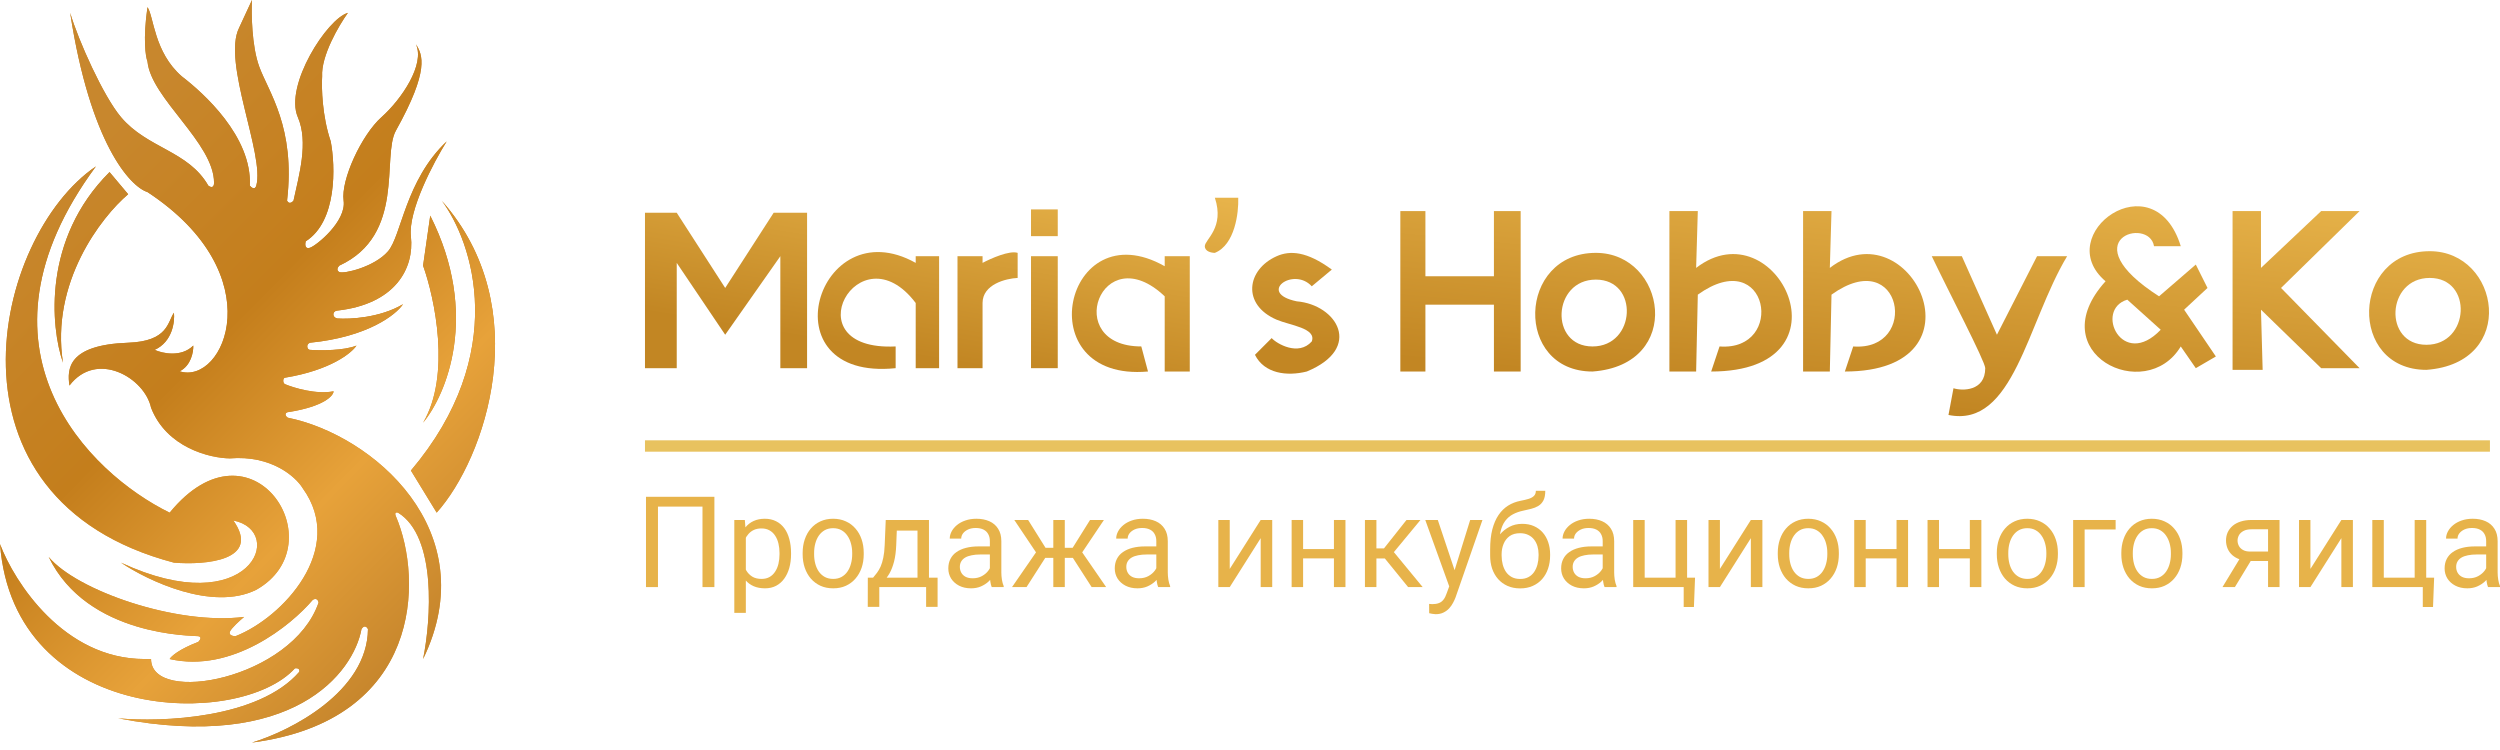 <svg width="220" height="66" viewBox="0 0 220 66" fill="none" xmlns="http://www.w3.org/2000/svg">
<path d="M11.277 30.16C5.922 30.351 5.901 32.506 6.111 33.93C8.505 30.788 12.725 33.239 13.292 35.878C14.653 39.396 18.479 40.318 20.222 40.339C23.901 40.037 26.039 41.973 26.648 42.978C30.49 48.319 24.884 54.351 20.726 55.984C20.516 55.984 20.121 55.909 20.222 55.607C20.323 55.306 21.104 54.602 21.482 54.288C15.535 55.042 6.741 51.963 4.284 49.01C7.686 56.047 17.009 55.922 17.45 55.984C17.803 56.035 17.597 56.34 17.45 56.487C15.737 57.141 15.056 57.765 14.93 57.995C20.424 59.252 25.619 55.042 27.53 52.78C27.882 52.579 28.012 52.864 28.034 53.031C25.718 59.754 13.292 62.079 13.292 57.995H12.725C5.619 57.995 1.281 51.251 0 47.879C1.21 63.763 21.104 64.153 25.955 58.812C26.358 58.762 26.375 59 26.333 59.126C22.754 63.248 14.216 63.566 10.395 63.21C25.816 66.176 31.099 59.21 31.813 55.356C32.065 54.954 32.296 55.188 32.38 55.356C32.33 60.885 25.556 64.32 22.175 65.347C37.143 63.386 37.231 51 34.837 45.428C34.686 45.077 34.9 45.072 35.026 45.114C38.453 47.225 37.924 54.581 37.231 57.995C42.724 46.685 32.758 38.265 25.325 36.757C25.022 36.556 25.073 36.255 25.451 36.255C28.525 35.752 29.335 34.831 29.357 34.433C27.845 34.734 25.871 34.139 25.073 33.804C24.871 33.704 24.884 33.27 25.073 33.239C29.054 32.585 30.931 31.081 31.372 30.411C30.264 30.864 28.18 30.851 27.278 30.788C27.026 30.788 26.9 30.286 27.278 30.16C32.368 29.657 34.858 27.689 35.467 26.767C33.451 27.973 30.763 28.107 29.672 28.024C29.218 27.923 29.23 27.381 29.672 27.332C34.774 26.767 36.475 23.625 36.16 20.798C35.908 18.536 38.155 14.284 39.31 12.441C35.656 15.897 35.341 20.735 34.144 22.117C32.947 23.5 30.238 24.128 29.86 23.939C29.558 23.789 29.735 23.5 29.86 23.374C35.719 20.672 33.577 13.761 34.837 11.498C37.818 6.148 37.189 4.817 36.601 3.896C37.42 5.655 35.341 8.734 33.577 10.305C31.813 11.876 29.986 15.834 30.238 17.656C30.49 19.478 27.845 21.615 27.278 21.803C26.824 21.954 26.837 21.489 26.9 21.238C29.672 19.478 29.524 14.64 29.105 12.441C28.349 10.229 28.285 7.708 28.349 6.723C28.248 4.914 29.819 2.241 30.616 1.131C28.79 1.634 25.01 7.54 26.207 10.305C27.164 12.516 26.312 15.415 25.829 17.656C25.526 18.008 25.325 17.803 25.262 17.656C26.018 11.184 23.624 8.105 22.805 5.843C22.15 4.034 22.112 1.194 22.175 0L21.041 2.45C19.529 5.466 23.309 13.635 22.553 16.337C22.437 16.75 22.112 16.504 21.986 16.337C22.187 12.014 17.891 8.168 16.001 6.723C13.544 4.587 13.544 1.445 12.977 0.628C12.574 3.443 12.809 4.985 12.977 5.404C13.292 8.671 18.836 12.567 18.836 16.085C18.836 16.525 18.584 16.525 18.332 16.337C16.568 13.258 12.977 13.069 10.646 10.305C9.081 8.448 6.888 3.54 6.174 1.131C7.938 12.592 11.444 16.42 12.977 16.902C24.065 24.191 19.718 33.93 15.812 32.673C16.82 32.171 17.03 30.956 17.009 30.411C15.951 31.467 14.3 31.102 13.607 30.788C15.17 30.084 15.392 28.317 15.308 27.521C14.741 28.338 14.804 30.034 11.277 30.16Z" fill="url(#paint0_linear_34_1874)"/>
<path d="M11.277 30.16C5.922 30.351 5.901 32.506 6.111 33.93C8.505 30.788 12.725 33.239 13.292 35.878C14.653 39.396 18.479 40.318 20.222 40.339C23.901 40.037 26.039 41.973 26.648 42.978C30.49 48.319 24.884 54.351 20.726 55.984C20.516 55.984 20.121 55.909 20.222 55.607C20.323 55.306 21.104 54.602 21.482 54.288C15.535 55.042 6.741 51.963 4.284 49.01C7.686 56.047 17.009 55.922 17.45 55.984C17.803 56.035 17.597 56.34 17.45 56.487C15.737 57.141 15.056 57.765 14.93 57.995C20.424 59.252 25.619 55.042 27.53 52.78C27.882 52.579 28.012 52.864 28.034 53.031C25.718 59.754 13.292 62.079 13.292 57.995H12.725C5.619 57.995 1.281 51.251 0 47.879C1.21 63.763 21.104 64.153 25.955 58.812C26.358 58.762 26.375 59 26.333 59.126C22.754 63.248 14.216 63.566 10.395 63.21C25.816 66.176 31.099 59.21 31.813 55.356C32.065 54.954 32.296 55.188 32.38 55.356C32.33 60.885 25.556 64.32 22.175 65.347C37.143 63.386 37.231 51 34.837 45.428C34.686 45.077 34.9 45.072 35.026 45.114C38.453 47.225 37.924 54.581 37.231 57.995C42.724 46.685 32.758 38.265 25.325 36.757C25.022 36.556 25.073 36.255 25.451 36.255C28.525 35.752 29.335 34.831 29.357 34.433C27.845 34.734 25.871 34.139 25.073 33.804C24.871 33.704 24.884 33.27 25.073 33.239C29.054 32.585 30.931 31.081 31.372 30.411C30.264 30.864 28.18 30.851 27.278 30.788C27.026 30.788 26.9 30.286 27.278 30.16C32.368 29.657 34.858 27.689 35.467 26.767C33.451 27.973 30.763 28.107 29.672 28.024C29.218 27.923 29.23 27.381 29.672 27.332C34.774 26.767 36.475 23.625 36.16 20.798C35.908 18.536 38.155 14.284 39.31 12.441C35.656 15.897 35.341 20.735 34.144 22.117C32.947 23.5 30.238 24.128 29.86 23.939C29.558 23.789 29.735 23.5 29.86 23.374C35.719 20.672 33.577 13.761 34.837 11.498C37.818 6.148 37.189 4.817 36.601 3.896C37.42 5.655 35.341 8.734 33.577 10.305C31.813 11.876 29.986 15.834 30.238 17.656C30.49 19.478 27.845 21.615 27.278 21.803C26.824 21.954 26.837 21.489 26.9 21.238C29.672 19.478 29.524 14.64 29.105 12.441C28.349 10.229 28.285 7.708 28.349 6.723C28.248 4.914 29.819 2.241 30.616 1.131C28.79 1.634 25.01 7.54 26.207 10.305C27.164 12.516 26.312 15.415 25.829 17.656C25.526 18.008 25.325 17.803 25.262 17.656C26.018 11.184 23.624 8.105 22.805 5.843C22.15 4.034 22.112 1.194 22.175 0L21.041 2.45C19.529 5.466 23.309 13.635 22.553 16.337C22.437 16.75 22.112 16.504 21.986 16.337C22.187 12.014 17.891 8.168 16.001 6.723C13.544 4.587 13.544 1.445 12.977 0.628C12.574 3.443 12.809 4.985 12.977 5.404C13.292 8.671 18.836 12.567 18.836 16.085C18.836 16.525 18.584 16.525 18.332 16.337C16.568 13.258 12.977 13.069 10.646 10.305C9.081 8.448 6.888 3.54 6.174 1.131C7.938 12.592 11.444 16.42 12.977 16.902C24.065 24.191 19.718 33.93 15.812 32.673C16.82 32.171 17.03 30.956 17.009 30.411C15.951 31.467 14.3 31.102 13.607 30.788C15.17 30.084 15.392 28.317 15.308 27.521C14.741 28.338 14.804 30.034 11.277 30.16Z" fill="url(#paint1_linear_34_1874)"/>
<path d="M11.277 17.091L9.639 15.143C3.742 21.024 4.452 28.778 5.544 31.919C4.435 24.882 8.904 19.101 11.277 17.091Z" fill="url(#paint2_linear_34_1874)"/>
<path d="M11.277 17.091L9.639 15.143C3.742 21.024 4.452 28.778 5.544 31.919C4.435 24.882 8.904 19.101 11.277 17.091Z" fill="url(#paint3_linear_34_1874)"/>
<path d="M15.308 49.513C-5.909 43.933 -0.63 20.798 8.442 14.64C-3.402 30.675 7.833 41.638 14.93 45.114C22.175 36.255 29.672 47.879 22.553 51.9C18.697 53.81 13.008 51.104 10.646 49.513C21.986 54.791 25.262 46.748 20.537 45.805C23.006 49.324 18.08 49.743 15.308 49.513Z" fill="url(#paint4_linear_34_1874)"/>
<path d="M15.308 49.513C-5.909 43.933 -0.63 20.798 8.442 14.64C-3.402 30.675 7.833 41.638 14.93 45.114C22.175 36.255 29.672 47.879 22.553 51.9C18.697 53.81 13.008 51.104 10.646 49.513C21.986 54.791 25.262 46.748 20.537 45.805C23.006 49.324 18.08 49.743 15.308 49.513Z" fill="url(#paint5_linear_34_1874)"/>
<path d="M37.231 23.374L37.861 18.976C42.246 27.672 39.268 34.747 37.231 37.197C39.7 33.025 38.26 26.243 37.231 23.374Z" fill="url(#paint6_linear_34_1874)"/>
<path d="M37.231 23.374L37.861 18.976C42.246 27.672 39.268 34.747 37.231 37.197C39.7 33.025 38.26 26.243 37.231 23.374Z" fill="url(#paint7_linear_34_1874)"/>
<path d="M38.428 45.114L36.16 41.407C44.879 31.102 41.599 21.279 38.869 17.656C47.236 27.106 42.712 40.339 38.428 45.114Z" fill="url(#paint8_linear_34_1874)"/>
<path d="M38.428 45.114L36.16 41.407C44.879 31.102 41.599 21.279 38.869 17.656C47.236 27.106 42.712 40.339 38.428 45.114Z" fill="url(#paint9_linear_34_1874)"/>
<path d="M115.436 25.194L117.201 23.723C114.995 22.105 113.524 22.023 112.348 22.546C109.7 23.723 109.259 26.811 112.348 28.135C113.505 28.631 115.877 28.87 115.436 30.047C114.259 31.37 112.348 30.242 111.906 29.752L110.436 31.223C111.259 32.87 113.23 33.135 114.995 32.694C119.995 30.635 117.642 26.811 114.112 26.517C110.583 25.782 113.818 23.429 115.436 25.194Z" fill="url(#paint10_linear_34_1874)"/>
<path d="M125.436 18.576H123.23V32.694H125.436V26.811H131.465V32.694H133.818V18.576H131.465V24.311H125.436V18.576Z" fill="url(#paint11_linear_34_1874)"/>
<path d="M149.407 18.576H146.907V32.694H149.26L149.407 25.929C155.642 21.458 157.201 30.929 151.319 30.488L150.583 32.694C163.378 32.694 156.319 18.134 149.26 23.576L149.407 18.576Z" fill="url(#paint12_linear_34_1874)"/>
<path d="M161.172 18.576H158.672V32.694H161.025L161.172 25.929C167.407 21.458 168.966 30.929 163.083 30.488L162.348 32.694C175.142 32.694 168.084 18.134 161.025 23.576L161.172 18.576Z" fill="url(#paint13_linear_34_1874)"/>
<path d="M172.642 22.546H169.995C171.466 25.635 174.701 31.811 174.701 32.399C174.701 34.454 172.642 34.409 171.907 34.164L171.466 36.517C177.201 37.694 178.378 28.429 181.907 22.546H179.26L175.731 29.458L172.642 22.546Z" fill="url(#paint14_linear_34_1874)"/>
<path fill-rule="evenodd" clip-rule="evenodd" d="M140.436 22.252C146.613 22.252 148.23 32.105 140.142 32.694C133.23 32.694 133.51 22.252 140.436 22.252ZM140.436 24.605C144.26 24.605 143.966 30.488 140.142 30.488C136.318 30.488 136.613 24.605 140.436 24.605Z" fill="url(#paint15_linear_34_1874)"/>
<path fill-rule="evenodd" clip-rule="evenodd" d="M213.819 22.105C219.996 22.105 221.614 31.958 213.525 32.547C206.613 32.547 206.894 22.105 213.819 22.105ZM213.819 24.458C217.643 24.458 217.349 30.341 213.525 30.341C209.702 30.341 209.996 24.458 213.819 24.458Z" fill="url(#paint16_linear_34_1874)"/>
<path fill-rule="evenodd" clip-rule="evenodd" d="M191.907 21.664H189.554C189.113 19.017 182.201 21.076 189.996 26.076L193.231 23.282L194.26 25.34L192.202 27.252L194.996 31.37L193.231 32.399L191.907 30.488C188.819 35.635 179.554 31.076 185.29 24.752C180.437 20.635 189.554 14.017 191.907 21.664ZM187.201 26.37C184.26 27.252 186.76 32.559 190.143 29.017L187.201 26.37Z" fill="url(#paint17_linear_34_1874)"/>
<path d="M196.466 18.576H198.966V23.576L204.261 18.576H207.643L200.731 25.34L207.643 32.399H204.261L198.966 27.252L199.113 32.547H196.466V18.576Z" fill="url(#paint18_linear_34_1874)"/>
<path d="M56.758 18.723V32.399H59.553V23.134L63.817 29.458L68.67 22.546V32.399H71.023V18.723H68.082L63.817 25.34L59.553 18.723H56.758Z" fill="url(#paint19_linear_34_1874)"/>
<path d="M82.641 22.546V32.399H80.582V26.664C75.582 20.046 69.553 30.928 78.817 30.487V32.399C67.347 33.576 71.906 18.281 80.582 23.134V22.546H82.641Z" fill="url(#paint20_linear_34_1874)"/>
<path d="M86.465 22.546H84.259V32.399H86.465V26.664C86.465 25.017 88.523 24.507 89.553 24.458V22.252C88.847 22.017 87.2 22.742 86.465 23.134V22.546Z" fill="url(#paint21_linear_34_1874)"/>
<path d="M93.082 22.546H90.729V32.399H93.082V22.546Z" fill="url(#paint22_linear_34_1874)"/>
<path d="M90.729 20.781V18.428H93.082V20.781H90.729Z" fill="url(#paint23_linear_34_1874)"/>
<path d="M102.494 22.546H104.7V32.693H102.494V26.076C96.906 20.781 93.376 30.487 100.435 30.487L101.024 32.693C90.318 33.634 93.671 18.428 102.494 23.428V22.546Z" fill="url(#paint24_linear_34_1874)"/>
<path d="M108.965 17.399H106.906C107.788 20.046 106.024 21.075 106.024 21.664C106.024 22.134 106.612 22.252 106.906 22.252C108.671 21.546 109.014 18.723 108.965 17.399Z" fill="url(#paint25_linear_34_1874)"/>
<line x1="56.758" y1="39.248" x2="219.114" y2="39.248" stroke="#E8C25F"/>
<path d="M62.867 43.718V51.664H61.819V44.581H57.901V51.664H56.847V43.718H62.867Z" fill="#E7B34A"/>
<path d="M65.634 46.895V53.934H64.619V45.759H65.546L65.634 46.895ZM69.612 48.663V48.777C69.612 49.207 69.561 49.605 69.459 49.972C69.357 50.336 69.208 50.653 69.012 50.922C68.819 51.191 68.581 51.4 68.297 51.55C68.013 51.699 67.688 51.773 67.32 51.773C66.945 51.773 66.614 51.712 66.327 51.588C66.039 51.464 65.796 51.284 65.596 51.047C65.395 50.811 65.235 50.527 65.115 50.196C64.999 49.865 64.919 49.492 64.875 49.077V48.466C64.919 48.03 65.001 47.639 65.121 47.293C65.241 46.947 65.399 46.653 65.596 46.409C65.796 46.161 66.038 45.974 66.321 45.847C66.605 45.716 66.933 45.65 67.304 45.65C67.675 45.65 68.004 45.723 68.291 45.868C68.579 46.01 68.821 46.214 69.017 46.48C69.214 46.745 69.361 47.064 69.459 47.435C69.561 47.802 69.612 48.212 69.612 48.663ZM68.597 48.777V48.663C68.597 48.368 68.566 48.092 68.504 47.833C68.442 47.571 68.346 47.342 68.215 47.145C68.088 46.945 67.924 46.789 67.724 46.676C67.524 46.56 67.285 46.502 67.009 46.502C66.754 46.502 66.532 46.545 66.343 46.633C66.158 46.72 65.999 46.838 65.868 46.987C65.737 47.133 65.63 47.3 65.546 47.489C65.466 47.675 65.406 47.868 65.366 48.068V49.481C65.439 49.736 65.541 49.976 65.672 50.202C65.803 50.424 65.978 50.604 66.196 50.742C66.414 50.877 66.689 50.944 67.02 50.944C67.293 50.944 67.527 50.887 67.724 50.775C67.924 50.658 68.088 50.5 68.215 50.3C68.346 50.1 68.442 49.871 68.504 49.612C68.566 49.35 68.597 49.072 68.597 48.777Z" fill="#E7B34A"/>
<path d="M70.633 48.777V48.652C70.633 48.226 70.695 47.831 70.818 47.468C70.942 47.1 71.12 46.782 71.353 46.513C71.586 46.24 71.868 46.029 72.199 45.879C72.53 45.727 72.901 45.65 73.312 45.65C73.727 45.65 74.1 45.727 74.431 45.879C74.766 46.029 75.049 46.24 75.282 46.513C75.519 46.782 75.699 47.1 75.823 47.468C75.946 47.831 76.008 48.226 76.008 48.652V48.777C76.008 49.203 75.946 49.598 75.823 49.962C75.699 50.325 75.519 50.644 75.282 50.916C75.049 51.186 74.767 51.397 74.436 51.55C74.109 51.699 73.738 51.773 73.323 51.773C72.908 51.773 72.535 51.699 72.204 51.55C71.873 51.397 71.59 51.186 71.353 50.916C71.12 50.644 70.942 50.325 70.818 49.962C70.695 49.598 70.633 49.203 70.633 48.777ZM71.642 48.652V48.777C71.642 49.072 71.677 49.35 71.746 49.612C71.815 49.871 71.919 50.1 72.057 50.3C72.199 50.5 72.375 50.658 72.586 50.775C72.797 50.887 73.043 50.944 73.323 50.944C73.6 50.944 73.841 50.887 74.049 50.775C74.26 50.658 74.435 50.5 74.573 50.3C74.711 50.1 74.815 49.871 74.884 49.612C74.957 49.35 74.993 49.072 74.993 48.777V48.652C74.993 48.361 74.957 48.086 74.884 47.828C74.815 47.566 74.709 47.335 74.567 47.135C74.429 46.931 74.254 46.771 74.043 46.654C73.836 46.538 73.592 46.48 73.312 46.48C73.036 46.48 72.792 46.538 72.581 46.654C72.374 46.771 72.199 46.931 72.057 47.135C71.919 47.335 71.815 47.566 71.746 47.828C71.677 48.086 71.642 48.361 71.642 48.652Z" fill="#E7B34A"/>
<path d="M77.945 45.759H78.955L78.868 47.97C78.846 48.53 78.782 49.014 78.677 49.421C78.571 49.829 78.437 50.176 78.273 50.464C78.109 50.747 77.925 50.986 77.722 51.178C77.522 51.371 77.314 51.533 77.1 51.664H76.597L76.625 50.84L76.832 50.835C76.952 50.693 77.069 50.547 77.181 50.398C77.294 50.245 77.398 50.065 77.493 49.858C77.587 49.647 77.665 49.39 77.727 49.088C77.793 48.783 77.835 48.41 77.853 47.97L77.945 45.759ZM78.197 45.759H81.749V51.664H80.74V46.693H78.197V45.759ZM76.368 50.835H82.508V53.405H81.498V51.664H77.378V53.405H76.363L76.368 50.835Z" fill="#E7B34A"/>
<path d="M87.108 50.655V47.615C87.108 47.382 87.061 47.18 86.966 47.009C86.876 46.834 86.737 46.7 86.552 46.605C86.366 46.511 86.137 46.463 85.864 46.463C85.609 46.463 85.386 46.507 85.193 46.594C85.004 46.682 84.854 46.796 84.745 46.938C84.64 47.08 84.587 47.233 84.587 47.397H83.577C83.577 47.186 83.632 46.976 83.741 46.769C83.85 46.562 84.007 46.374 84.21 46.207C84.418 46.036 84.665 45.901 84.953 45.803C85.244 45.701 85.567 45.65 85.924 45.65C86.353 45.65 86.732 45.723 87.059 45.868C87.39 46.014 87.649 46.234 87.834 46.529C88.023 46.82 88.118 47.186 88.118 47.626V50.376C88.118 50.573 88.134 50.782 88.167 51.004C88.203 51.226 88.256 51.417 88.325 51.577V51.664H87.272C87.221 51.548 87.181 51.393 87.152 51.2C87.123 51.004 87.108 50.822 87.108 50.655ZM87.283 48.084L87.294 48.794H86.273C85.986 48.794 85.729 48.817 85.504 48.865C85.278 48.908 85.089 48.976 84.936 49.066C84.784 49.157 84.667 49.272 84.587 49.41C84.507 49.545 84.467 49.703 84.467 49.885C84.467 50.071 84.509 50.24 84.593 50.393C84.676 50.545 84.802 50.667 84.969 50.758C85.14 50.846 85.349 50.889 85.597 50.889C85.906 50.889 86.179 50.824 86.415 50.693C86.652 50.562 86.839 50.402 86.977 50.213C87.119 50.023 87.196 49.84 87.207 49.661L87.638 50.147C87.612 50.3 87.543 50.469 87.43 50.655C87.317 50.84 87.166 51.018 86.977 51.189C86.792 51.357 86.57 51.497 86.312 51.61C86.057 51.719 85.769 51.773 85.449 51.773C85.049 51.773 84.698 51.695 84.396 51.539C84.098 51.382 83.865 51.173 83.698 50.911C83.534 50.645 83.452 50.349 83.452 50.022C83.452 49.705 83.514 49.427 83.638 49.187C83.761 48.943 83.939 48.741 84.172 48.581C84.405 48.417 84.685 48.293 85.013 48.21C85.34 48.126 85.706 48.084 86.11 48.084H87.283Z" fill="#E7B34A"/>
<path d="M91.496 49.094L89.258 45.759H90.475L92.004 48.204H93.182L93.035 49.094H91.496ZM92.047 48.99L90.334 51.664H89.057L91.409 48.259L92.047 48.99ZM93.701 45.759V51.664H92.691V45.759H93.701ZM97.144 45.759L94.907 49.094H93.368L93.21 48.204H94.394L95.922 45.759H97.144ZM96.064 51.664L94.345 48.99L94.994 48.259L97.341 51.664H96.064Z" fill="#E7B34A"/>
<path d="M101.756 50.655V47.615C101.756 47.382 101.709 47.18 101.614 47.009C101.523 46.834 101.385 46.7 101.199 46.605C101.014 46.511 100.784 46.463 100.512 46.463C100.257 46.463 100.033 46.507 99.84 46.594C99.651 46.682 99.502 46.796 99.393 46.938C99.287 47.08 99.234 47.233 99.234 47.397H98.225C98.225 47.186 98.279 46.976 98.389 46.769C98.498 46.562 98.654 46.374 98.858 46.207C99.065 46.036 99.313 45.901 99.6 45.803C99.891 45.701 100.215 45.65 100.572 45.65C101.001 45.65 101.379 45.723 101.707 45.868C102.038 46.014 102.296 46.234 102.482 46.529C102.671 46.82 102.765 47.186 102.765 47.626V50.376C102.765 50.573 102.782 50.782 102.815 51.004C102.851 51.226 102.904 51.417 102.973 51.577V51.664H101.92C101.869 51.548 101.829 51.393 101.799 51.2C101.77 51.004 101.756 50.822 101.756 50.655ZM101.93 48.084L101.941 48.794H100.921C100.633 48.794 100.377 48.817 100.151 48.865C99.926 48.908 99.737 48.976 99.584 49.066C99.431 49.157 99.315 49.272 99.234 49.41C99.154 49.545 99.115 49.703 99.115 49.885C99.115 50.071 99.156 50.24 99.24 50.393C99.324 50.545 99.449 50.667 99.617 50.758C99.787 50.846 99.997 50.889 100.244 50.889C100.553 50.889 100.826 50.824 101.063 50.693C101.299 50.562 101.487 50.402 101.625 50.213C101.767 50.023 101.843 49.84 101.854 49.661L102.285 50.147C102.26 50.3 102.191 50.469 102.078 50.655C101.965 50.84 101.814 51.018 101.625 51.189C101.439 51.357 101.217 51.497 100.959 51.61C100.704 51.719 100.417 51.773 100.097 51.773C99.697 51.773 99.346 51.695 99.043 51.539C98.745 51.382 98.512 51.173 98.345 50.911C98.181 50.645 98.099 50.349 98.099 50.022C98.099 49.705 98.161 49.427 98.285 49.187C98.409 48.943 98.587 48.741 98.82 48.581C99.053 48.417 99.333 48.293 99.66 48.21C99.988 48.126 100.353 48.084 100.757 48.084H101.93Z" fill="#E7B34A"/>
<path d="M108.217 50.065L110.94 45.759H111.956V51.664H110.94V47.358L108.217 51.664H107.213V45.759H108.217V50.065Z" fill="#E7B34A"/>
<path d="M117.582 48.319V49.138H114.46V48.319H117.582ZM114.673 45.759V51.664H113.664V45.759H114.673ZM118.401 45.759V51.664H117.386V45.759H118.401Z" fill="#E7B34A"/>
<path d="M121.124 45.759V51.664H120.114V45.759H121.124ZM124.999 45.759L122.199 49.143H120.786L120.633 48.259H121.79L123.771 45.759H124.999ZM123.913 51.664L121.741 48.99L122.39 48.259L125.195 51.664H123.913Z" fill="#E7B34A"/>
<path d="M127.733 51.053L129.375 45.759H130.456L128.087 52.576C128.033 52.721 127.96 52.878 127.869 53.045C127.782 53.216 127.669 53.378 127.531 53.531C127.393 53.683 127.225 53.807 127.029 53.902C126.836 54 126.605 54.049 126.336 54.049C126.256 54.049 126.154 54.038 126.03 54.016C125.906 53.995 125.819 53.976 125.768 53.962L125.763 53.143C125.792 53.147 125.837 53.15 125.899 53.154C125.965 53.161 126.01 53.165 126.035 53.165C126.265 53.165 126.459 53.134 126.619 53.072C126.779 53.014 126.914 52.914 127.023 52.772C127.136 52.634 127.232 52.443 127.312 52.199L127.733 51.053ZM126.527 45.759L128.06 50.343L128.322 51.408L127.596 51.779L125.424 45.759H126.527Z" fill="#E7B34A"/>
<path d="M135.155 43.189H135.984C135.984 43.545 135.93 43.829 135.82 44.04C135.711 44.248 135.562 44.408 135.373 44.521C135.187 44.633 134.976 44.719 134.74 44.777C134.507 44.835 134.265 44.892 134.014 44.946C133.701 45.012 133.41 45.115 133.141 45.257C132.875 45.395 132.646 45.592 132.453 45.847C132.264 46.101 132.124 46.432 132.033 46.84C131.946 47.247 131.922 47.751 131.962 48.352V48.854H131.133V48.352C131.133 47.678 131.196 47.091 131.324 46.589C131.455 46.087 131.638 45.663 131.875 45.317C132.111 44.972 132.391 44.697 132.715 44.493C133.043 44.289 133.403 44.15 133.796 44.073C134.08 44.019 134.323 43.96 134.527 43.898C134.731 43.833 134.885 43.746 134.991 43.636C135.1 43.527 135.155 43.378 135.155 43.189ZM133.96 46.098C134.345 46.098 134.689 46.165 134.991 46.3C135.293 46.434 135.549 46.622 135.76 46.862C135.971 47.102 136.132 47.386 136.241 47.713C136.353 48.037 136.41 48.39 136.41 48.772V48.892C136.41 49.303 136.35 49.685 136.23 50.038C136.113 50.387 135.941 50.693 135.711 50.955C135.486 51.213 135.209 51.415 134.882 51.56C134.558 51.706 134.189 51.779 133.774 51.779C133.359 51.779 132.988 51.706 132.661 51.56C132.337 51.415 132.06 51.213 131.831 50.955C131.602 50.693 131.427 50.387 131.307 50.038C131.191 49.685 131.133 49.303 131.133 48.892V48.772C131.133 48.681 131.149 48.592 131.182 48.504C131.214 48.417 131.255 48.328 131.302 48.237C131.353 48.146 131.398 48.05 131.438 47.948C131.573 47.62 131.757 47.316 131.989 47.036C132.226 46.756 132.508 46.531 132.835 46.36C133.166 46.185 133.541 46.098 133.96 46.098ZM133.763 46.922C133.392 46.922 133.086 47.007 132.846 47.178C132.61 47.349 132.433 47.577 132.317 47.86C132.2 48.141 132.142 48.444 132.142 48.772V48.892C132.142 49.168 132.175 49.43 132.24 49.678C132.306 49.925 132.404 50.145 132.535 50.338C132.67 50.527 132.839 50.676 133.043 50.786C133.25 50.895 133.494 50.949 133.774 50.949C134.054 50.949 134.296 50.895 134.5 50.786C134.704 50.676 134.871 50.527 135.002 50.338C135.133 50.145 135.231 49.925 135.297 49.678C135.362 49.43 135.395 49.168 135.395 48.892V48.772C135.395 48.524 135.362 48.29 135.297 48.068C135.231 47.846 135.131 47.649 134.996 47.478C134.865 47.307 134.696 47.173 134.489 47.075C134.285 46.973 134.043 46.922 133.763 46.922Z" fill="#E7B34A"/>
<path d="M141.038 50.655V47.615C141.038 47.382 140.99 47.18 140.896 47.009C140.805 46.834 140.667 46.7 140.481 46.605C140.295 46.511 140.066 46.463 139.793 46.463C139.539 46.463 139.315 46.507 139.122 46.594C138.933 46.682 138.784 46.796 138.675 46.938C138.569 47.08 138.516 47.233 138.516 47.397H137.507C137.507 47.186 137.561 46.976 137.671 46.769C137.78 46.562 137.936 46.374 138.14 46.207C138.347 46.036 138.595 45.901 138.882 45.803C139.173 45.701 139.497 45.65 139.853 45.65C140.283 45.65 140.661 45.723 140.989 45.868C141.32 46.014 141.578 46.234 141.764 46.529C141.953 46.82 142.047 47.186 142.047 47.626V50.376C142.047 50.573 142.064 50.782 142.096 51.004C142.133 51.226 142.186 51.417 142.255 51.577V51.664H141.201C141.15 51.548 141.11 51.393 141.081 51.2C141.052 51.004 141.038 50.822 141.038 50.655ZM141.212 48.084L141.223 48.794H140.203C139.915 48.794 139.659 48.817 139.433 48.865C139.208 48.908 139.018 48.976 138.866 49.066C138.713 49.157 138.596 49.272 138.516 49.41C138.436 49.545 138.396 49.703 138.396 49.885C138.396 50.071 138.438 50.24 138.522 50.393C138.606 50.545 138.731 50.667 138.898 50.758C139.069 50.846 139.279 50.889 139.526 50.889C139.835 50.889 140.108 50.824 140.345 50.693C140.581 50.562 140.768 50.402 140.907 50.213C141.049 50.023 141.125 49.84 141.136 49.661L141.567 50.147C141.542 50.3 141.472 50.469 141.36 50.655C141.247 50.84 141.096 51.018 140.907 51.189C140.721 51.357 140.499 51.497 140.241 51.61C139.986 51.719 139.699 51.773 139.379 51.773C138.978 51.773 138.627 51.695 138.325 51.539C138.027 51.382 137.794 51.173 137.627 50.911C137.463 50.645 137.381 50.349 137.381 50.022C137.381 49.705 137.443 49.427 137.567 49.187C137.691 48.943 137.869 48.741 138.102 48.581C138.334 48.417 138.615 48.293 138.942 48.21C139.27 48.126 139.635 48.084 140.039 48.084H141.212Z" fill="#E7B34A"/>
<path d="M143.723 51.664V45.759H144.732V50.835H147.45V45.759H148.465V51.664H143.723ZM149.164 50.835L149.065 53.416H148.165V51.664H147.395V50.835H149.164Z" fill="#E7B34A"/>
<path d="M151.352 50.065L154.075 45.759H155.09V51.664H154.075V47.358L151.352 51.664H150.348V45.759H151.352V50.065Z" fill="#E7B34A"/>
<path d="M156.444 48.777V48.652C156.444 48.226 156.506 47.831 156.629 47.468C156.753 47.1 156.931 46.782 157.164 46.513C157.397 46.24 157.679 46.029 158.01 45.879C158.341 45.727 158.712 45.65 159.123 45.65C159.538 45.65 159.911 45.727 160.242 45.879C160.577 46.029 160.861 46.24 161.093 46.513C161.33 46.782 161.51 47.1 161.634 47.468C161.757 47.831 161.819 48.226 161.819 48.652V48.777C161.819 49.203 161.757 49.598 161.634 49.962C161.51 50.325 161.33 50.644 161.093 50.916C160.861 51.186 160.579 51.397 160.248 51.55C159.92 51.699 159.549 51.773 159.134 51.773C158.719 51.773 158.347 51.699 158.015 51.55C157.684 51.397 157.401 51.186 157.164 50.916C156.931 50.644 156.753 50.325 156.629 49.962C156.506 49.598 156.444 49.203 156.444 48.777ZM157.453 48.652V48.777C157.453 49.072 157.488 49.35 157.557 49.612C157.626 49.871 157.73 50.1 157.868 50.3C158.01 50.5 158.186 50.658 158.397 50.775C158.608 50.887 158.854 50.944 159.134 50.944C159.411 50.944 159.653 50.887 159.86 50.775C160.071 50.658 160.246 50.5 160.384 50.3C160.522 50.1 160.626 49.871 160.695 49.612C160.768 49.35 160.804 49.072 160.804 48.777V48.652C160.804 48.361 160.768 48.086 160.695 47.828C160.626 47.566 160.52 47.335 160.378 47.135C160.24 46.931 160.066 46.771 159.855 46.654C159.647 46.538 159.403 46.48 159.123 46.48C158.847 46.48 158.603 46.538 158.392 46.654C158.185 46.771 158.01 46.931 157.868 47.135C157.73 47.335 157.626 47.566 157.557 47.828C157.488 48.086 157.453 48.361 157.453 48.652Z" fill="#E7B34A"/>
<path d="M167.091 48.319V49.138H163.969V48.319H167.091ZM164.182 45.759V51.664H163.173V45.759H164.182ZM167.91 45.759V51.664H166.895V45.759H167.91Z" fill="#E7B34A"/>
<path d="M173.542 48.319V49.138H170.42V48.319H173.542ZM170.633 45.759V51.664H169.623V45.759H170.633ZM174.36 45.759V51.664H173.345V45.759H174.36Z" fill="#E7B34A"/>
<path d="M175.719 48.777V48.652C175.719 48.226 175.781 47.831 175.905 47.468C176.028 47.1 176.207 46.782 176.439 46.513C176.672 46.24 176.954 46.029 177.285 45.879C177.616 45.727 177.987 45.65 178.399 45.65C178.813 45.65 179.186 45.727 179.517 45.879C179.852 46.029 180.136 46.24 180.369 46.513C180.605 46.782 180.785 47.1 180.909 47.468C181.033 47.831 181.095 48.226 181.095 48.652V48.777C181.095 49.203 181.033 49.598 180.909 49.962C180.785 50.325 180.605 50.644 180.369 50.916C180.136 51.186 179.854 51.397 179.523 51.55C179.195 51.699 178.824 51.773 178.41 51.773C177.995 51.773 177.622 51.699 177.291 51.55C176.96 51.397 176.676 51.186 176.439 50.916C176.207 50.644 176.028 50.325 175.905 49.962C175.781 49.598 175.719 49.203 175.719 48.777ZM176.729 48.652V48.777C176.729 49.072 176.763 49.35 176.832 49.612C176.901 49.871 177.005 50.1 177.143 50.3C177.285 50.5 177.462 50.658 177.673 50.775C177.884 50.887 178.129 50.944 178.41 50.944C178.686 50.944 178.928 50.887 179.135 50.775C179.346 50.658 179.521 50.5 179.659 50.3C179.797 50.1 179.901 49.871 179.97 49.612C180.043 49.35 180.079 49.072 180.079 48.777V48.652C180.079 48.361 180.043 48.086 179.97 47.828C179.901 47.566 179.796 47.335 179.654 47.135C179.516 46.931 179.341 46.771 179.13 46.654C178.923 46.538 178.679 46.48 178.399 46.48C178.122 46.48 177.878 46.538 177.667 46.654C177.46 46.771 177.285 46.931 177.143 47.135C177.005 47.335 176.901 47.566 176.832 47.828C176.763 48.086 176.729 48.361 176.729 48.652Z" fill="#E7B34A"/>
<path d="M186.175 45.759V46.594H183.447V51.664H182.437V45.759H186.175Z" fill="#E7B34A"/>
<path d="M186.677 48.777V48.652C186.677 48.226 186.739 47.831 186.863 47.468C186.987 47.1 187.165 46.782 187.398 46.513C187.631 46.24 187.913 46.029 188.244 45.879C188.575 45.727 188.946 45.65 189.357 45.65C189.772 45.65 190.145 45.727 190.476 45.879C190.81 46.029 191.094 46.24 191.327 46.513C191.564 46.782 191.744 47.1 191.867 47.468C191.991 47.831 192.053 48.226 192.053 48.652V48.777C192.053 49.203 191.991 49.598 191.867 49.962C191.744 50.325 191.564 50.644 191.327 50.916C191.094 51.186 190.812 51.397 190.481 51.55C190.154 51.699 189.783 51.773 189.368 51.773C188.953 51.773 188.58 51.699 188.249 51.55C187.918 51.397 187.634 51.186 187.398 50.916C187.165 50.644 186.987 50.325 186.863 49.962C186.739 49.598 186.677 49.203 186.677 48.777ZM187.687 48.652V48.777C187.687 49.072 187.722 49.35 187.791 49.612C187.86 49.871 187.963 50.1 188.102 50.3C188.244 50.5 188.42 50.658 188.631 50.775C188.842 50.887 189.088 50.944 189.368 50.944C189.644 50.944 189.886 50.887 190.094 50.775C190.305 50.658 190.479 50.5 190.618 50.3C190.756 50.1 190.859 49.871 190.929 49.612C191.001 49.35 191.038 49.072 191.038 48.777V48.652C191.038 48.361 191.001 48.086 190.929 47.828C190.859 47.566 190.754 47.335 190.612 47.135C190.474 46.931 190.299 46.771 190.088 46.654C189.881 46.538 189.637 46.48 189.357 46.48C189.08 46.48 188.837 46.538 188.626 46.654C188.418 46.771 188.244 46.931 188.102 47.135C187.963 47.335 187.86 47.566 187.791 47.828C187.722 48.086 187.687 48.361 187.687 48.652Z" fill="#E7B34A"/>
<path d="M197.286 48.848H198.378L196.67 51.664H195.578L197.286 48.848ZM198.132 45.759H200.599V51.664H199.589V46.578H198.132C197.845 46.578 197.61 46.627 197.428 46.725C197.246 46.82 197.114 46.944 197.03 47.096C196.946 47.249 196.904 47.407 196.904 47.571C196.904 47.731 196.943 47.886 197.019 48.035C197.095 48.181 197.215 48.301 197.379 48.395C197.543 48.49 197.754 48.537 198.012 48.537H199.862V49.367H198.012C197.674 49.367 197.374 49.321 197.112 49.23C196.85 49.139 196.628 49.014 196.446 48.854C196.264 48.69 196.126 48.499 196.031 48.281C195.937 48.059 195.889 47.819 195.889 47.56C195.889 47.302 195.938 47.064 196.037 46.845C196.139 46.627 196.284 46.436 196.473 46.272C196.666 46.109 196.901 45.983 197.177 45.896C197.457 45.805 197.776 45.759 198.132 45.759Z" fill="#E7B34A"/>
<path d="M203.317 50.065L206.04 45.759H207.055V51.664H206.04V47.358L203.317 51.664H202.313V45.759H203.317V50.065Z" fill="#E7B34A"/>
<path d="M208.763 51.664V45.759H209.773V50.835H212.491V45.759H213.506V51.664H208.763ZM214.204 50.835L214.106 53.416H213.205V51.664H212.436V50.835H214.204Z" fill="#E7B34A"/>
<path d="M218.783 50.655V47.615C218.783 47.382 218.736 47.18 218.641 47.009C218.55 46.834 218.412 46.7 218.226 46.605C218.041 46.511 217.811 46.463 217.539 46.463C217.284 46.463 217.06 46.507 216.867 46.594C216.678 46.682 216.529 46.796 216.42 46.938C216.314 47.08 216.262 47.233 216.262 47.397H215.252C215.252 47.186 215.307 46.976 215.416 46.769C215.525 46.562 215.681 46.374 215.885 46.207C216.092 46.036 216.34 45.901 216.627 45.803C216.918 45.701 217.242 45.65 217.599 45.65C218.028 45.65 218.406 45.723 218.734 45.868C219.065 46.014 219.323 46.234 219.509 46.529C219.698 46.82 219.792 47.186 219.792 47.626V50.376C219.792 50.573 219.809 50.782 219.842 51.004C219.878 51.226 219.931 51.417 220 51.577V51.664H218.947C218.896 51.548 218.856 51.393 218.827 51.2C218.797 51.004 218.783 50.822 218.783 50.655ZM218.957 48.084L218.968 48.794H217.948C217.66 48.794 217.404 48.817 217.178 48.865C216.953 48.908 216.764 48.976 216.611 49.066C216.458 49.157 216.342 49.272 216.262 49.41C216.182 49.545 216.142 49.703 216.142 49.885C216.142 50.071 216.183 50.24 216.267 50.393C216.351 50.545 216.476 50.667 216.644 50.758C216.815 50.846 217.024 50.889 217.271 50.889C217.58 50.889 217.853 50.824 218.09 50.693C218.326 50.562 218.514 50.402 218.652 50.213C218.794 50.023 218.87 49.84 218.881 49.661L219.312 50.147C219.287 50.3 219.218 50.469 219.105 50.655C218.992 50.84 218.841 51.018 218.652 51.189C218.466 51.357 218.244 51.497 217.986 51.61C217.731 51.719 217.444 51.773 217.124 51.773C216.724 51.773 216.373 51.695 216.071 51.539C215.772 51.382 215.539 51.173 215.372 50.911C215.208 50.645 215.126 50.349 215.126 50.022C215.126 49.705 215.188 49.427 215.312 49.187C215.436 48.943 215.614 48.741 215.847 48.581C216.08 48.417 216.36 48.293 216.687 48.21C217.015 48.126 217.38 48.084 217.784 48.084H218.957Z" fill="#E7B34A"/>
<defs>
<linearGradient id="paint0_linear_34_1874" x1="29.797" y1="4.775" x2="23.593" y2="61.517" gradientUnits="userSpaceOnUse">
<stop stop-color="#C8872D"/>
<stop offset="0.394" stop-color="#C47E1C"/>
<stop offset="0.721" stop-color="#E7A23A"/>
<stop offset="1" stop-color="#C8872D"/>
</linearGradient>
<linearGradient id="paint1_linear_34_1874" x1="0.063" y1="20.421" x2="36.382" y2="56.393" gradientUnits="userSpaceOnUse">
<stop stop-color="#C8872D"/>
<stop offset="0.394" stop-color="#C47E1C"/>
<stop offset="0.721" stop-color="#E7A23A"/>
<stop offset="1" stop-color="#C8872D"/>
</linearGradient>
<linearGradient id="paint2_linear_34_1874" x1="29.797" y1="4.775" x2="23.593" y2="61.517" gradientUnits="userSpaceOnUse">
<stop stop-color="#C8872D"/>
<stop offset="0.394" stop-color="#C47E1C"/>
<stop offset="0.721" stop-color="#E7A23A"/>
<stop offset="1" stop-color="#C8872D"/>
</linearGradient>
<linearGradient id="paint3_linear_34_1874" x1="0.063" y1="20.421" x2="36.382" y2="56.393" gradientUnits="userSpaceOnUse">
<stop stop-color="#C8872D"/>
<stop offset="0.394" stop-color="#C47E1C"/>
<stop offset="0.721" stop-color="#E7A23A"/>
<stop offset="1" stop-color="#C8872D"/>
</linearGradient>
<linearGradient id="paint4_linear_34_1874" x1="29.797" y1="4.775" x2="23.593" y2="61.517" gradientUnits="userSpaceOnUse">
<stop stop-color="#C8872D"/>
<stop offset="0.394" stop-color="#C47E1C"/>
<stop offset="0.721" stop-color="#E7A23A"/>
<stop offset="1" stop-color="#C8872D"/>
</linearGradient>
<linearGradient id="paint5_linear_34_1874" x1="0.063" y1="20.421" x2="36.382" y2="56.393" gradientUnits="userSpaceOnUse">
<stop stop-color="#C8872D"/>
<stop offset="0.394" stop-color="#C47E1C"/>
<stop offset="0.721" stop-color="#E7A23A"/>
<stop offset="1" stop-color="#C8872D"/>
</linearGradient>
<linearGradient id="paint6_linear_34_1874" x1="29.797" y1="4.775" x2="23.593" y2="61.517" gradientUnits="userSpaceOnUse">
<stop stop-color="#C8872D"/>
<stop offset="0.394" stop-color="#C47E1C"/>
<stop offset="0.721" stop-color="#E7A23A"/>
<stop offset="1" stop-color="#C8872D"/>
</linearGradient>
<linearGradient id="paint7_linear_34_1874" x1="0.063" y1="20.421" x2="36.382" y2="56.393" gradientUnits="userSpaceOnUse">
<stop stop-color="#C8872D"/>
<stop offset="0.394" stop-color="#C47E1C"/>
<stop offset="0.721" stop-color="#E7A23A"/>
<stop offset="1" stop-color="#C8872D"/>
</linearGradient>
<linearGradient id="paint8_linear_34_1874" x1="29.797" y1="4.775" x2="23.593" y2="61.517" gradientUnits="userSpaceOnUse">
<stop stop-color="#C8872D"/>
<stop offset="0.394" stop-color="#C47E1C"/>
<stop offset="0.721" stop-color="#E7A23A"/>
<stop offset="1" stop-color="#C8872D"/>
</linearGradient>
<linearGradient id="paint9_linear_34_1874" x1="0.063" y1="20.421" x2="36.382" y2="56.393" gradientUnits="userSpaceOnUse">
<stop stop-color="#C8872D"/>
<stop offset="0.394" stop-color="#C47E1C"/>
<stop offset="0.721" stop-color="#E7A23A"/>
<stop offset="1" stop-color="#C8872D"/>
</linearGradient>
<linearGradient id="paint10_linear_34_1874" x1="179.995" y1="14.899" x2="177.937" y2="36.664" gradientUnits="userSpaceOnUse">
<stop stop-color="#E7B34A"/>
<stop offset="1" stop-color="#C28623"/>
</linearGradient>
<linearGradient id="paint11_linear_34_1874" x1="179.995" y1="14.899" x2="177.937" y2="36.664" gradientUnits="userSpaceOnUse">
<stop stop-color="#E7B34A"/>
<stop offset="1" stop-color="#C28623"/>
</linearGradient>
<linearGradient id="paint12_linear_34_1874" x1="179.995" y1="14.899" x2="177.937" y2="36.664" gradientUnits="userSpaceOnUse">
<stop stop-color="#E7B34A"/>
<stop offset="1" stop-color="#C28623"/>
</linearGradient>
<linearGradient id="paint13_linear_34_1874" x1="179.995" y1="14.899" x2="177.937" y2="36.664" gradientUnits="userSpaceOnUse">
<stop stop-color="#E7B34A"/>
<stop offset="1" stop-color="#C28623"/>
</linearGradient>
<linearGradient id="paint14_linear_34_1874" x1="179.995" y1="14.899" x2="177.937" y2="36.664" gradientUnits="userSpaceOnUse">
<stop stop-color="#E7B34A"/>
<stop offset="1" stop-color="#C28623"/>
</linearGradient>
<linearGradient id="paint15_linear_34_1874" x1="179.995" y1="14.899" x2="177.937" y2="36.664" gradientUnits="userSpaceOnUse">
<stop stop-color="#E7B34A"/>
<stop offset="1" stop-color="#C28623"/>
</linearGradient>
<linearGradient id="paint16_linear_34_1874" x1="179.995" y1="14.899" x2="177.937" y2="36.664" gradientUnits="userSpaceOnUse">
<stop stop-color="#E7B34A"/>
<stop offset="1" stop-color="#C28623"/>
</linearGradient>
<linearGradient id="paint17_linear_34_1874" x1="179.995" y1="14.899" x2="177.937" y2="36.664" gradientUnits="userSpaceOnUse">
<stop stop-color="#E7B34A"/>
<stop offset="1" stop-color="#C28623"/>
</linearGradient>
<linearGradient id="paint18_linear_34_1874" x1="179.995" y1="14.899" x2="177.937" y2="36.664" gradientUnits="userSpaceOnUse">
<stop stop-color="#E7B34A"/>
<stop offset="1" stop-color="#C28623"/>
</linearGradient>
<linearGradient id="paint19_linear_34_1874" x1="90.243" y1="14.699" x2="87.335" y2="32.458" gradientUnits="userSpaceOnUse">
<stop stop-color="#E7B34A"/>
<stop offset="1" stop-color="#C28623"/>
</linearGradient>
<linearGradient id="paint20_linear_34_1874" x1="90.243" y1="14.699" x2="87.335" y2="32.458" gradientUnits="userSpaceOnUse">
<stop stop-color="#E7B34A"/>
<stop offset="1" stop-color="#C28623"/>
</linearGradient>
<linearGradient id="paint21_linear_34_1874" x1="90.243" y1="14.699" x2="87.335" y2="32.458" gradientUnits="userSpaceOnUse">
<stop stop-color="#E7B34A"/>
<stop offset="1" stop-color="#C28623"/>
</linearGradient>
<linearGradient id="paint22_linear_34_1874" x1="90.243" y1="14.699" x2="87.335" y2="32.458" gradientUnits="userSpaceOnUse">
<stop stop-color="#E7B34A"/>
<stop offset="1" stop-color="#C28623"/>
</linearGradient>
<linearGradient id="paint23_linear_34_1874" x1="90.243" y1="14.699" x2="87.335" y2="32.458" gradientUnits="userSpaceOnUse">
<stop stop-color="#E7B34A"/>
<stop offset="1" stop-color="#C28623"/>
</linearGradient>
<linearGradient id="paint24_linear_34_1874" x1="90.243" y1="14.699" x2="87.335" y2="32.458" gradientUnits="userSpaceOnUse">
<stop stop-color="#E7B34A"/>
<stop offset="1" stop-color="#C28623"/>
</linearGradient>
<linearGradient id="paint25_linear_34_1874" x1="90.243" y1="14.699" x2="87.335" y2="32.458" gradientUnits="userSpaceOnUse">
<stop stop-color="#E7B34A"/>
<stop offset="1" stop-color="#C28623"/>
</linearGradient>
</defs>
</svg>
